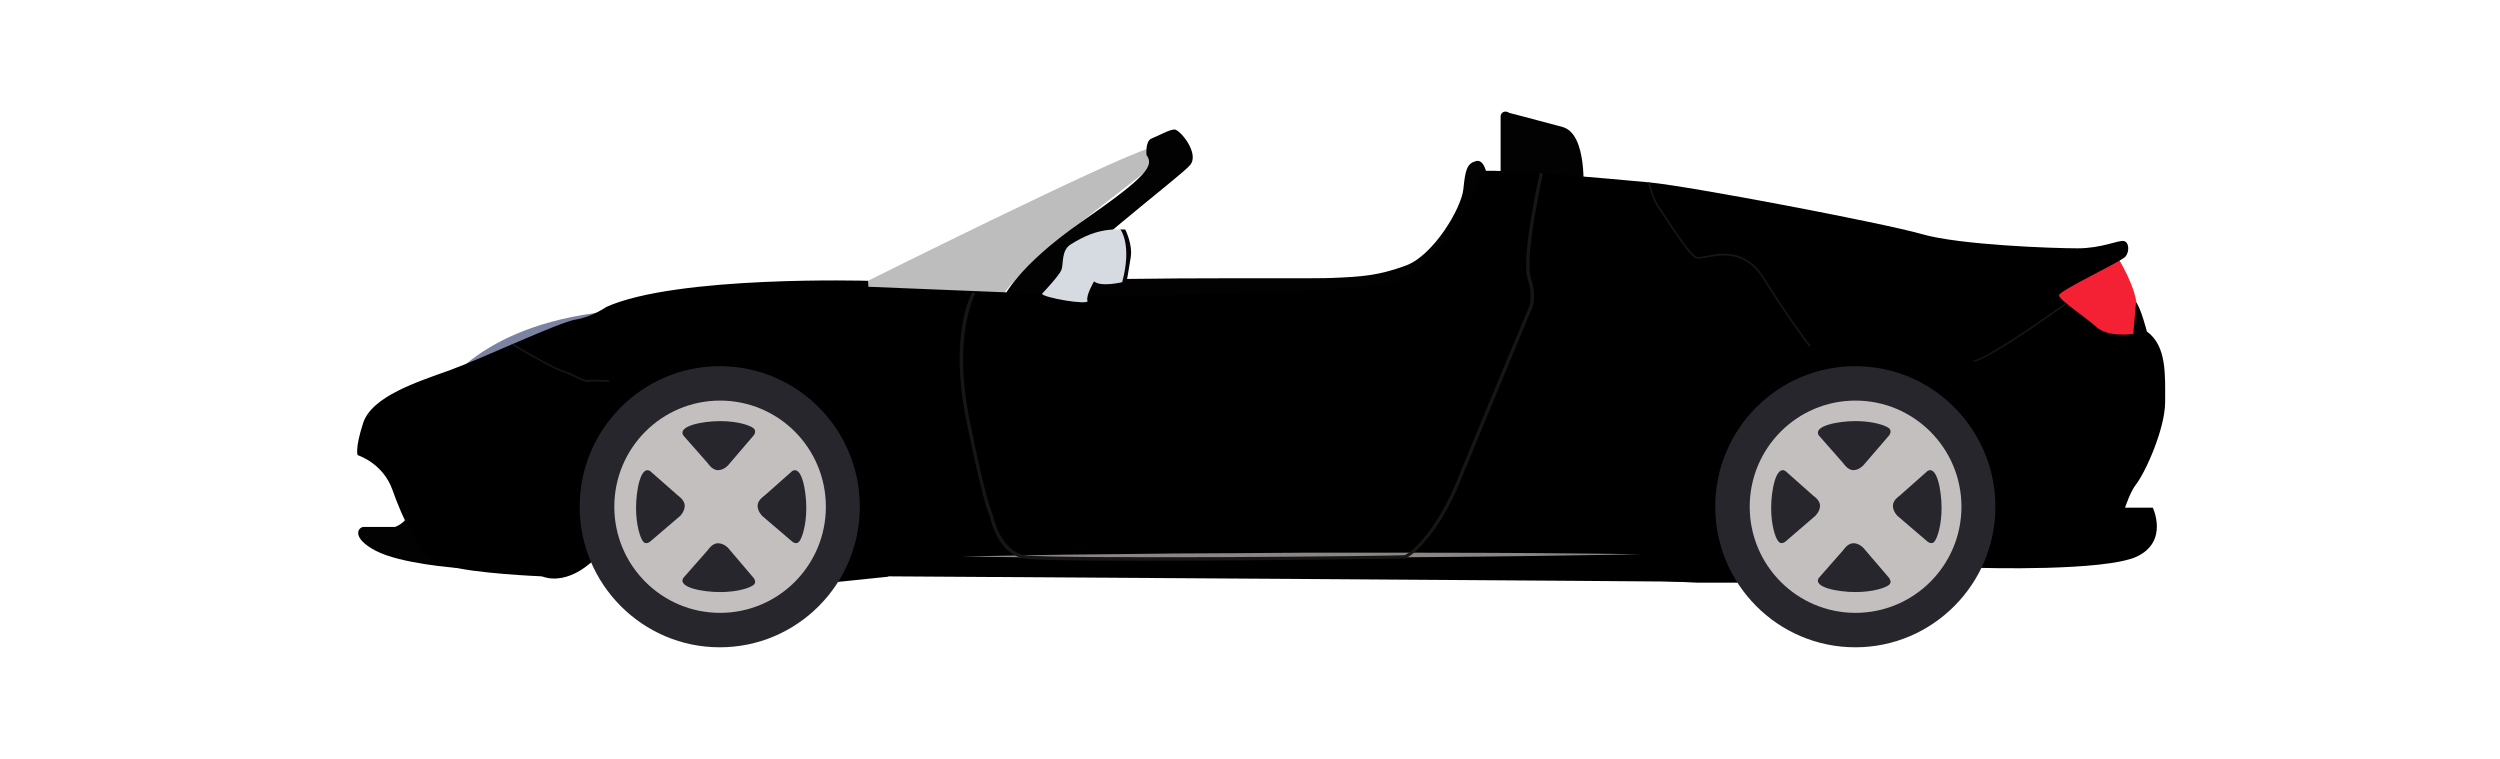 <svg width="112" height="34" viewBox="0 0 112 34" fill="none" xmlns="http://www.w3.org/2000/svg">
<path d="M94.334 22.745H96.446C96.446 22.745 97.167 24.253 95.733 24.933C94.299 25.605 88.711 25.441 88.711 25.441L79.139 25.476L78.358 26.105H76.057L41.014 24.425L39.778 25.838L37.426 26.079L26.644 25.045C26.644 25.045 25.502 26.268 24.274 25.82C23.047 25.381 22.952 21.065 22.952 21.065L25.124 14.82L31.331 13.873L42.345 15.656L59.532 18.636L72.966 16.043L81.56 12.641L87.028 12.994L91.527 16.853L94.334 22.745Z" fill="black"/>
<path d="M19.717 17.594C19.717 17.594 21.477 14.346 27.838 13.907C34.191 13.467 19.717 17.594 19.717 17.594Z" fill="#7C82A2"/>
<path d="M94.866 11.529C94.866 11.529 95.742 12.89 95.742 13.872C95.742 14.854 95.475 15.647 95.441 15.655C95.407 15.664 91.921 15.199 91.921 15.199L91.406 13.063L94.866 11.529Z" fill="#F42134"/>
<path d="M66.634 7.921C66.634 7.921 66.522 7.111 66.128 7.214C65.724 7.326 65.647 7.593 65.561 8.455C65.484 9.316 64.222 11.435 62.994 11.892C61.767 12.348 60.985 12.4 59.672 12.452C58.367 12.512 47.01 12.348 46.752 12.753C46.486 13.149 47.207 13.916 47.31 13.908C47.413 13.908 59.595 15.251 59.595 15.251L64.703 14.226L67.887 10.522L66.66 8.162L66.634 7.921Z" fill="#020202"/>
<path d="M39.124 13.46L38.694 12.805L38.883 12.581C38.883 12.581 49.726 7.171 51.46 6.654C51.46 6.654 51.786 7.249 51.357 7.654C50.928 8.05 45.476 12.03 44.901 13.296C44.334 14.571 39.124 13.46 39.124 13.46Z" fill="#BDBDBD"/>
<path d="M51.365 6.946C51.365 6.946 51.296 6.326 51.588 6.206C51.88 6.094 52.386 5.801 52.618 5.801C52.859 5.801 53.734 6.852 53.331 7.377C52.927 7.903 47.631 11.813 46.489 13.605C45.347 15.388 44.42 13.907 44.42 13.907L44.969 13.312C44.969 13.312 45.579 11.925 48.48 9.918C51.382 7.903 51.717 7.429 51.365 6.946Z" fill="#020202"/>
<path d="M70.928 8.644C70.928 8.644 71.142 6 70.001 5.689C68.867 5.379 67.459 5.018 67.459 5.018C67.459 5.018 67.7 7.257 67.15 8.377" fill="#020202"/>
<path d="M67.658 8.403C67.658 8.523 67.563 8.618 67.443 8.618C67.323 8.618 67.228 8.523 67.228 8.403V5.215C67.228 5.095 67.323 5 67.443 5C67.563 5 67.658 5.095 67.658 5.215V8.403Z" fill="#020202"/>
<path d="M20.453 25.441C20.453 25.441 17.955 25.26 16.831 24.674C15.706 24.08 16.049 23.606 16.298 23.606C16.539 23.606 17.698 23.606 17.698 23.606C17.698 23.606 18.694 23.305 18.445 21.926C18.204 20.557 20.694 23.288 20.453 25.441Z" fill="#020202"/>
<path d="M16.027 20.393C16.027 20.393 17.152 20.738 17.581 21.944C18.01 23.159 18.783 24.959 19.985 25.329C21.195 25.7 24.277 25.82 24.277 25.82C24.277 25.82 23.504 15.389 32.346 15.389C41.189 15.389 39.781 25.82 39.781 25.82C39.781 25.82 75.983 26.044 76.043 26.07C76.103 26.087 73.853 15.656 83.46 15.122C93.057 14.588 91.135 24.718 91.135 24.718L94.877 23.856C94.877 23.856 95.246 22.28 95.693 21.703C96.139 21.126 96.998 19.179 96.998 18.016C96.998 16.844 97.084 15.492 96.182 14.855C96.182 14.855 95.899 13.752 95.693 13.545L95.573 14.958C95.573 14.958 94.465 15.139 93.916 14.648C93.367 14.157 92.259 13.442 92.242 13.235C92.216 13.028 95.04 11.719 95.221 11.495C95.41 11.271 95.384 10.84 95.144 10.797C94.895 10.754 94.156 11.125 93.075 11.125C91.993 11.125 87.786 10.978 86.095 10.487C84.395 9.996 75.656 8.334 73.879 8.17C72.102 8.006 67.398 7.576 66.402 7.662C66.402 7.662 64.908 12.399 61.826 12.787C58.736 13.175 49.095 13.261 49.095 13.261L38.905 12.847L38.888 12.58C38.888 12.58 30.32 12.331 27.161 13.752C27.161 13.752 26.526 14.2 25.771 14.32C25.015 14.45 21.641 16.043 20.173 16.577C18.697 17.111 16.662 17.749 16.267 18.955C15.881 20.161 16.027 20.393 16.027 20.393Z" fill="black"/>
<path d="M49.758 10.488L50.204 10.281H50.41C50.41 10.281 50.745 10.936 50.659 11.513C50.573 12.082 50.462 12.667 50.462 12.667H50.041L49.758 10.488Z" fill="#060405"/>
<path d="M46.685 13.158C46.685 13.158 47.432 12.374 47.544 12.107C47.664 11.84 47.518 11.211 47.99 10.935C48.454 10.651 49.175 10.237 50.197 10.28C50.197 10.28 50.729 10.961 50.274 12.641C50.274 12.641 49.33 12.873 49.012 12.606C49.012 12.606 48.634 13.252 48.72 13.476C48.806 13.692 46.685 13.33 46.685 13.158Z" fill="#D6DBE1"/>
<path d="M81.041 15.518C81.033 15.509 80.071 14.243 78.99 12.503C78.191 11.211 77.109 11.418 76.466 11.538C76.225 11.581 76.062 11.616 75.959 11.564C75.684 11.435 75.023 10.427 74.577 9.755C74.44 9.54 74.319 9.367 74.268 9.29C74.028 8.971 73.839 8.204 73.83 8.17H73.907C73.907 8.179 74.096 8.937 74.328 9.247C74.388 9.324 74.5 9.497 74.646 9.72C75.049 10.341 75.736 11.374 75.993 11.495C76.071 11.538 76.234 11.504 76.448 11.461C77.118 11.331 78.225 11.125 79.05 12.46C80.131 14.2 81.11 15.483 81.118 15.492L81.041 15.518Z" fill="#161615"/>
<path d="M88.426 16.208L88.366 16.165C89.096 16.053 92.504 13.589 92.538 13.572L92.599 13.615C92.47 13.71 89.173 16.088 88.426 16.208Z" fill="#161615"/>
<path d="M26.322 17.113C26.185 17.113 26.021 17.026 25.816 16.923C25.635 16.837 25.438 16.742 25.223 16.673C24.717 16.518 22.983 15.485 22.905 15.441L22.991 15.398C23.008 15.416 24.742 16.449 25.24 16.604C25.472 16.673 25.669 16.768 25.841 16.854C26.056 16.958 26.236 17.052 26.356 17.026C26.597 16.992 27.301 17.035 27.326 17.035L27.241 17.113C27.232 17.113 26.597 17.07 26.373 17.104C26.356 17.11 26.339 17.113 26.322 17.113Z" fill="#161615"/>
<path d="M73.484 24.83C73.484 24.83 73.003 24.838 72.171 24.855C71.347 24.864 70.153 24.89 68.728 24.907C67.303 24.924 65.638 24.95 63.861 24.959C62.075 24.976 60.178 24.985 58.281 25.002C56.375 25.002 54.478 25.002 52.692 25.002C50.915 25.002 49.249 24.985 47.825 24.985C46.399 24.976 45.215 24.959 44.382 24.95C43.549 24.942 43.077 24.933 43.077 24.933C43.077 24.933 43.549 24.924 44.382 24.907C45.215 24.89 46.399 24.864 47.825 24.847C49.249 24.838 50.915 24.812 52.692 24.795C54.478 24.787 56.375 24.778 58.281 24.761C60.178 24.761 62.075 24.761 63.861 24.761C65.638 24.761 67.303 24.769 68.728 24.778C70.153 24.787 71.338 24.804 72.171 24.812C73.003 24.821 73.484 24.83 73.484 24.83Z" fill="#8A8685"/>
<path d="M51.115 25.123C48.479 25.123 46.333 25.097 45.887 25.02C44.711 24.822 44.376 23.288 44.341 23.125C44.29 23.03 43.998 22.341 43.285 18.809C42.504 14.941 43.526 13.141 43.569 13.072L43.698 13.149C43.689 13.166 42.667 14.975 43.431 18.774C44.187 22.547 44.462 23.047 44.479 23.064L44.487 23.073V23.09C44.487 23.107 44.805 24.684 45.912 24.873C46.565 24.977 51.716 24.968 54.737 24.959C58.884 24.942 62.773 24.89 62.919 24.873C63.133 24.83 64.327 23.865 65.279 21.514C66.241 19.145 68.421 13.933 68.447 13.881V13.864C68.456 13.864 68.739 13.39 68.439 12.503C68.13 11.556 68.945 7.903 68.98 7.748L69.125 7.783C69.117 7.817 68.284 11.547 68.585 12.46C68.885 13.373 68.619 13.881 68.576 13.942C68.499 14.14 66.37 19.231 65.417 21.574C64.421 24.012 63.185 24.977 62.936 25.02C62.884 25.028 56.128 25.123 51.115 25.123Z" fill="#161615"/>
<path d="M38.52 22.702C38.52 26.174 35.713 28.999 32.245 28.999C28.785 28.999 25.97 26.174 25.97 22.702C25.97 19.222 28.785 16.405 32.245 16.405C35.713 16.405 38.52 19.222 38.52 22.702Z" fill="#27262C"/>
<path d="M27.521 22.701C27.521 25.329 29.642 27.456 32.26 27.456C34.879 27.456 36.999 25.329 36.999 22.701C36.999 20.074 34.879 17.946 32.26 17.946C29.642 17.946 27.521 20.074 27.521 22.701Z" fill="#C3BFBE"/>
<path d="M30.616 19.512L31.715 20.761C31.715 20.761 31.904 21.063 32.161 21.063C32.427 21.063 32.616 20.848 32.616 20.848L33.758 19.512C33.758 19.512 33.921 19.323 33.758 19.185C33.603 19.056 33.045 18.866 32.264 18.866C31.483 18.866 30.341 19.082 30.616 19.512Z" fill="#27262C"/>
<path d="M30.616 25.887L31.715 24.638C31.715 24.638 31.904 24.337 32.161 24.337C32.427 24.337 32.616 24.544 32.616 24.544L33.758 25.887C33.758 25.887 33.921 26.077 33.758 26.206C33.603 26.335 33.045 26.525 32.264 26.525C31.483 26.525 30.341 26.318 30.616 25.887Z" fill="#27262C"/>
<path d="M35.487 21.107L34.242 22.21C34.242 22.21 33.941 22.399 33.941 22.658C33.941 22.916 34.147 23.114 34.147 23.114L35.487 24.26C35.487 24.26 35.675 24.424 35.804 24.26C35.933 24.105 36.122 23.537 36.122 22.761C36.122 21.977 35.916 20.832 35.487 21.107Z" fill="#27262C"/>
<path d="M29.13 21.107L30.384 22.21C30.384 22.21 30.676 22.399 30.676 22.658C30.676 22.916 30.47 23.114 30.47 23.114L29.13 24.26C29.13 24.26 28.942 24.424 28.813 24.26C28.684 24.105 28.495 23.537 28.495 22.761C28.495 21.977 28.701 20.832 29.13 21.107Z" fill="#27262C"/>
<path d="M89.394 22.702C89.394 26.174 86.578 28.999 83.118 28.999C79.65 28.999 76.843 26.174 76.843 22.702C76.843 19.222 79.65 16.405 83.118 16.405C86.578 16.405 89.394 19.222 89.394 22.702Z" fill="#27262C"/>
<path d="M78.387 22.701C78.387 25.329 80.507 27.456 83.126 27.456C85.744 27.456 87.873 25.329 87.873 22.701C87.873 20.074 85.744 17.946 83.126 17.946C80.507 17.946 78.387 20.074 78.387 22.701Z" fill="#C3BFBE"/>
<path d="M81.486 19.511L82.585 20.76C82.585 20.76 82.774 21.062 83.031 21.062C83.289 21.062 83.478 20.846 83.478 20.846L84.628 19.511C84.628 19.511 84.783 19.322 84.628 19.184C84.465 19.055 83.907 18.865 83.126 18.865C82.353 18.865 81.203 19.081 81.486 19.511Z" fill="#27262C"/>
<path d="M81.486 25.887L82.585 24.637C82.585 24.637 82.774 24.336 83.031 24.336C83.289 24.336 83.478 24.543 83.478 24.543L84.628 25.887C84.628 25.887 84.783 26.076 84.628 26.205C84.465 26.334 83.907 26.524 83.126 26.524C82.353 26.524 81.203 26.317 81.486 25.887Z" fill="#27262C"/>
<path d="M86.347 21.106L85.102 22.209C85.102 22.209 84.802 22.398 84.802 22.657C84.802 22.915 85.008 23.113 85.008 23.113L86.347 24.259C86.347 24.259 86.536 24.423 86.665 24.259C86.793 24.104 86.982 23.536 86.982 22.76C86.982 21.976 86.776 20.831 86.347 21.106Z" fill="#27262C"/>
<path d="M79.992 21.106L81.236 22.209C81.236 22.209 81.537 22.398 81.537 22.657C81.537 22.915 81.322 23.113 81.322 23.113L79.992 24.259C79.992 24.259 79.803 24.423 79.674 24.259C79.537 24.104 79.348 23.536 79.348 22.76C79.348 21.976 79.562 20.831 79.992 21.106Z" fill="#27262C"/>
</svg>
